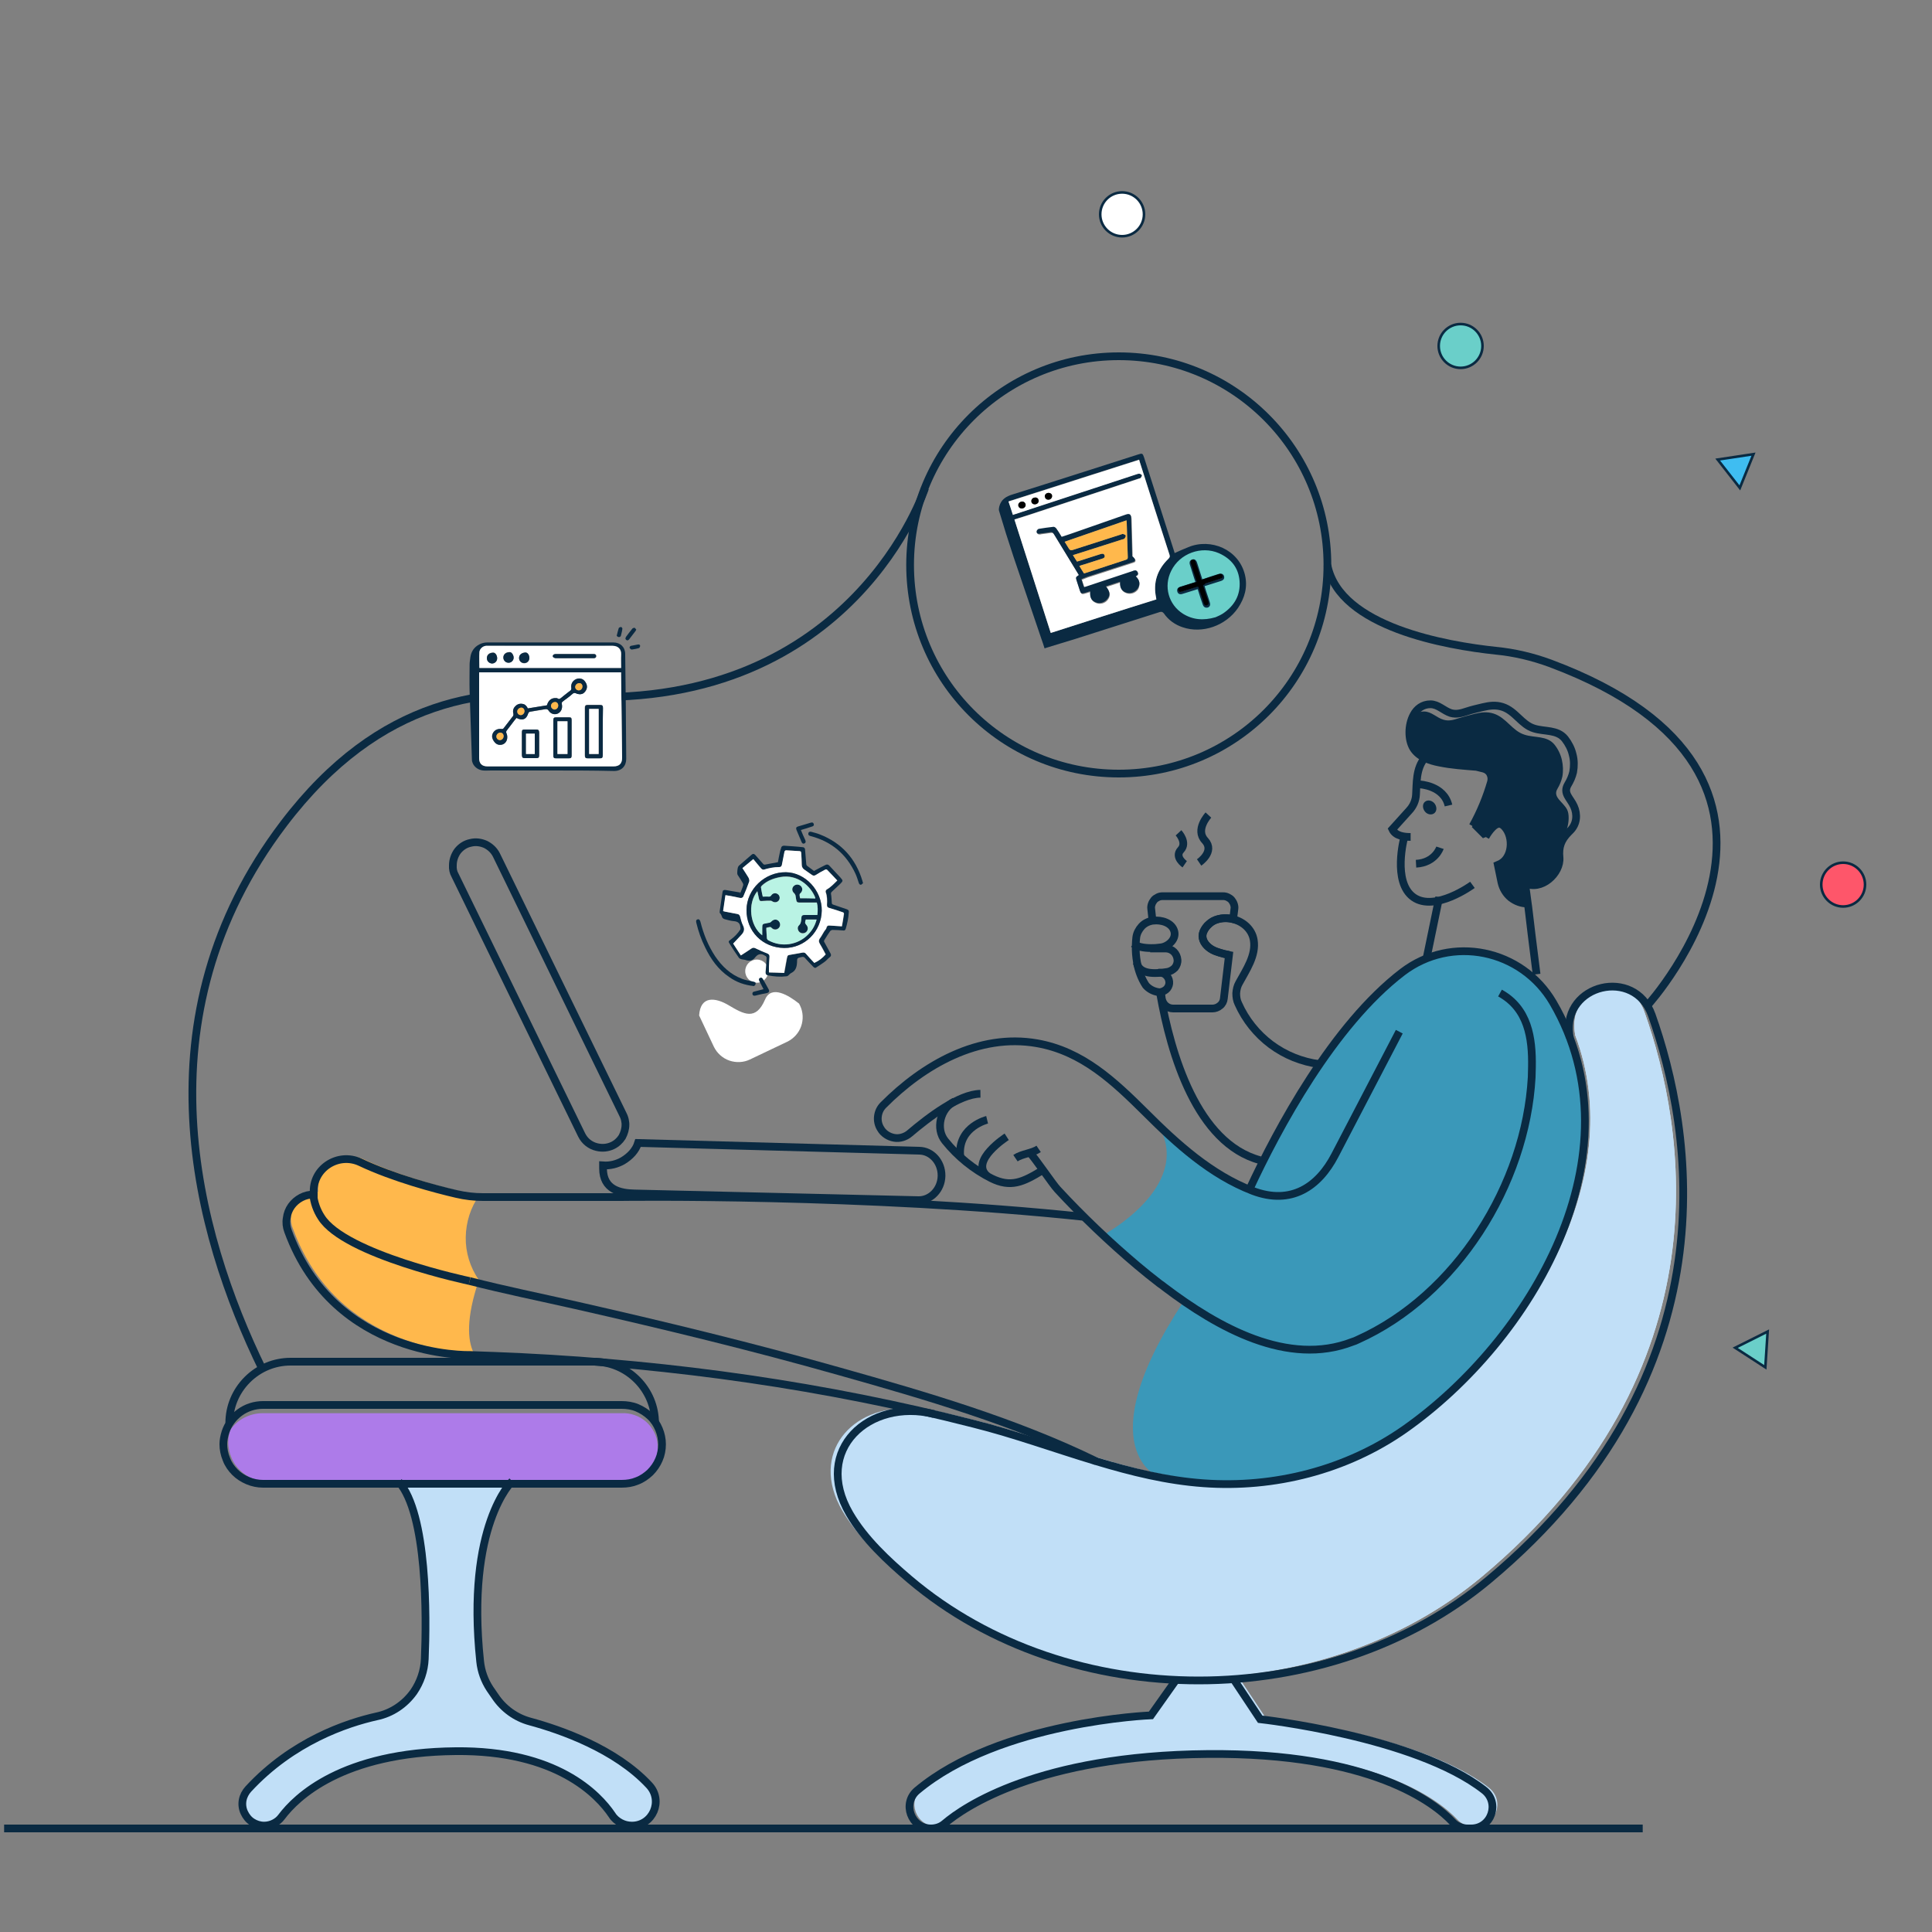 <?xml version="1.0" encoding="utf-8"?>
<!-- Generator: Adobe Illustrator 26.0.2, SVG Export Plug-In . SVG Version: 6.00 Build 0)  -->
<svg version="1.1" id="Layer_1" xmlns="http://www.w3.org/2000/svg" xmlns:xlink="http://www.w3.org/1999/xlink" x="0px" y="0px"
	 viewBox="0 0 750 750" style="enable-background:new 0 0 750 750;" xml:space="preserve">
<rect x="0" y="0" width="750" height="750" fill="#808080" stroke="none"/>
<style type="text/css">
	.st0{fill:#0A2A42;}
	.st1{fill:none;stroke:#0A2A42;stroke-width:3;stroke-miterlimit:10;}
	.st2{fill:none;stroke:#CCDDE2;stroke-width:4.11;stroke-miterlimit:10;}
	.st3{fill:none;stroke:#000000;stroke-width:4.11;stroke-miterlimit:10;}
	.st4{fill:none;stroke:#0A2A42;stroke-width:4.11;stroke-miterlimit:10;}
	.st5{fill:#3A98B9;}
	.st6{fill:#FFB84C;}
	.st7{fill:#D7E8F0;}
	.st8{fill:#C1DFF7;}
	.st9{fill:#AD7BE9;}
	.st10{fill:none;stroke:#0A2A42;stroke-miterlimit:10;}
	.st11{fill:#FFFFFF;}
	.st12{fill:#FE566A;stroke:#0A2A42;stroke-miterlimit:10;}
	.st13{fill:#3FBDF1;stroke:#0A2A42;stroke-miterlimit:10;}
	.st14{fill:#6ACFC9;stroke:#0A2A42;stroke-miterlimit:10;}
	.st15{fill:#FFFFFF;stroke:#0A2A42;stroke-miterlimit:10;}
	.st16{fill:#B9F3E4;}
</style>
<path class="st0" d="M548.8,277.5c1.2-0.9,2.6-1.3,4-1.3c2.9,0,5,2.5,7.6,3.2c2,0.6,3.8,0.1,5.9-0.6c2.1-0.6,4.1-1.2,6.2-1.7
	c2.5-0.6,4.8-0.9,7.3-0.1c5,1.6,7.2,6.7,12,8.2c3.9,1.3,8.7,0.3,11.6,3.8c1.4,1.7,2.4,3.8,2.9,5.9c0.5,2.2,0.6,4.4,0.2,6.6
	c-0.4,1.7-1,3.2-1.9,4.7c-2,3.3,2.3,5.1,3.8,8.2c0.8,1.7,0.7,4.7-0.1,7.3c-0.2,0.2,1,0.9,0.8,1.1c-3,3-4,5.8-3.6,9.9
	c0.5,6-7,13.2-13.6,9.9l1,7.5c-2.3,0-4.4-0.8-6.2-2.2c-1.7-1.4-2.9-3.4-3.4-5.6L582,336c5.7-2.4,6.3-11.2,2.4-15.5
	c-2-2.2-3.9-1.4-5.5,0.2c-1.7-0.3-1.7,2.7-3,4.4l-4.4-4.4c3-5.4,5.4-11.2,7.1-17.1c0.2-0.5,0.2-1.1,0.2-1.6
	c-0.1-0.6-0.2-1.1-0.5-1.6s-0.6-0.9-1-1.3s-0.9-0.6-1.4-0.8l-2.8-0.7c-4.8-0.4-9.7-0.7-14.5-1.7c-3.7-0.7-8-2.2-10.1-5.6
	C546.6,287,546.7,281.4,548.8,277.5z"/>
<path class="st1" d="M515.3,219.4c4.8,24.1,46.5,31.2,65.3,33.2c7.3,0.7,14.4,2.4,21.2,4.9c118.2,44.1,38,132.5,38,132.5"/>
<path class="st2" d="M303.2,266.2L303.2,266.2"/>
<path class="st3" d="M513.6,425.4L513.6,425.4"/>
<path class="st4" d="M593,350.2c-2.3,0-4.4-0.8-6.2-2.2c-1.7-1.4-2.9-3.4-3.4-5.6l-1.3-6.3c5.7-2.4,6.3-11.2,2.4-15.5
	c-2-2.2-3.9-1.4-5.5,0.2c-1.1,1.1-2,2.4-2.8,3.8"/>
<path class="st1" d="M592,342.6l1,7.5c0.3,1.8,0.9,7.3,1.6,13c0.8,6.2,1.6,12.6,1.9,15.1"/>
<path class="st1" d="M562.3,312.7c-1.8-7.8-11.2-8.2-11.2-8.2"/>
<path class="st1" d="M553.3,294c-3.8,4.2-3.3,10.5-3.6,14.4c-0.1,2.4-1.1,4.6-2.7,6.3l-6.5,7.2c1.2,2.6,4.5,3,7.1,3"/>
<path class="st0" d="M556.9,315.6c1-0.9,0.9-2.6-0.1-3.8c-1.1-1.2-2.7-1.4-3.7-0.5s-0.9,2.6,0.1,3.8S555.9,316.5,556.9,315.6z"/>
<path class="st1" d="M558.7,348.3l-4.9,23.7"/>
<path class="st5" d="M450.2,437.8c10.3,9.8,21.4,18.9,34.6,24.2c1.5-3.1,3.1-6.6,4.9-10.2c6.6-13.3,14.1-26.2,22.4-38.5
	c9.3-13.6,20.2-26.6,32.1-35.7c2.3-1.8,4.9-3.3,7.5-4.5c7-3.2,14.7-4.3,22.3-3.2c7.6,1.1,14.7,4.4,20.4,9.4
	c3.3,2.9,6.1,6.3,8.3,10.1c2.6,4.4,4.7,8.9,6.5,13.6c21.2,55.8-18.6,120-64.2,152c-22.6,15.8-50.6,22.9-78,20.9
	c-5.6-0.4-11.3-1.2-16.8-2.3c0,0-28.7-10.6,9.2-68.3l-31.5-25.7C428,479.7,462.7,461,450.2,437.8z"/>
<path class="st6" d="M113,471.9c0.2-1.7,0.8-3.3,1.8-4.7c1-1.4,2.3-2.5,3.8-3.3s3.2-1.2,4.9-1.2c0-0.1,0-0.3,0-0.4
	c-0.7-9.6,9.4-16.2,18.1-12.1c12.9,6.1,29.1,10.4,37.3,12.3c2.3,0.6,4.7,0.9,7.1,1.1c0.1,0.1,0.1,0.1,0.2,0.2
	c-3.5,4.8-5.3,10.6-5.4,16.5c-0.1,5.9,1.7,11.7,5.1,16.6c-5,14.8-4.4,23.3-2.1,28.1c-5.5,0-53.1-1.3-70.1-48.1
	C113,475.3,112.8,473.6,113,471.9z"/>
<path class="st7" d="M353.1,546.9c3.3-0.2,6.7,0,9.9,0.7c5.7,1.3,11.3,2.7,16.9,4.1c16,4.1,31.8,9.9,47.8,14.6
	c13.6,4.1,27.4,7.5,41.5,8.5c2.2,0.2,4.3,0.3,6.5,0.3h0.3c25.2,0.5,50.5-6.7,71.3-21.2c45.6-32,85.4-96.2,64.2-152
	c0-0.4-0.2-1-0.2-1.4c-1.3-10.5,6.1-17.3,14.3-18.4c2.1,0.3,4.2,1,6,2.1s3.4,2.6,4.6,4.4c0.9,1.3,1.7,2.8,2.2,4.3
	c15.6,44,33,138.9-63.3,219.3c-30.5,25.4-70.3,38.5-110.2,39c-39.8-0.5-79.4-13.5-109.8-39.2c-8.6-7.3-17.5-15.7-23.3-25.5
	C319.7,565.7,333.5,548.2,353.1,546.9z"/>
<path class="st8" d="M353.1,546.9c1.7,0.1,3.4,0.3,5.1,0.7c5.6,1.3,11.3,2.7,16.9,4.1c16,4.1,31.8,9.9,47.8,14.6
	c13.6,4.1,27.4,7.5,41.5,8.5c3.8,0.3,7.5,0.4,11.3,0.3h0.3c25.2,0.5,50.5-6.7,71.3-21.2c45.6-32,85.4-96.2,64.2-152
	c0-0.4-0.2-1-0.2-1.4c-1.3-10.5,6.1-17.3,14.3-18.4c2.1,0.3,4.2,1,6,2.1s3.4,2.6,4.6,4.4c0.9,1.3,1.7,2.8,2.2,4.3
	c15.6,44,33,138.9-63.3,219.3c-30.5,25.4-70.3,38.5-110.2,39c-41.4,0.6-83.1-12.5-114.6-39.2c-8.6-7.3-17.5-15.7-23.3-25.5
	C313.9,564,331.1,545.4,353.1,546.9z"/>
<path class="st8" d="M480.8,651l10.3,15.5c0,0,60.1,6.6,86.9,27.5c6.3,4.9,2.9,14.9-5,14.9h-1.3c-1.1,0-2.2-0.2-3.3-0.7
	c-1-0.4-2-1.1-2.7-1.9c-6.8-7.2-31.2-26.9-95.1-26.3c-65.5,0.6-94.5,20.6-102,27c-1.5,1.3-3.4,1.9-5.3,1.9c-7.7,0-11.3-9.7-5.4-14.7
	c32.1-26.9,90.8-29.2,90.8-29.2l9.7-13.7"/>
<path class="st8" d="M154.8,575.2c11.1,12.6,10.8,52.4,10.1,68.8c-0.2,4.6-1.7,9-4.3,12.8c-3.5,4.9-8.6,8.3-14.4,9.5
	c-11.6,2.6-32.6,9.6-49.8,28.2c-1.1,1.2-1.9,2.7-2.2,4.3c-0.3,1.6-0.1,3.3,0.6,4.8s1.7,2.8,3.1,3.7s3,1.4,4.6,1.4
	c1.3,0,2.6-0.3,3.8-0.9c1.2-0.6,2.2-1.4,3-2.5c5.7-7.6,23.5-25.1,67.6-25.5c39.1-0.4,55.3,16.8,60.7,24.8c0.8,1.3,2,2.3,3.3,3
	s2.8,1.1,4.4,1.1c8.1,0,12.3-9.7,6.7-15.7c-13.1-14.1-34.4-21.5-46.2-24.7c-5.6-1.5-10.4-5-13.6-9.8l-2-2.9
	c-2.1-3.2-3.4-6.8-3.8-10.6c-5.6-52.9,12.4-70,12.4-70"/>
<path class="st3" d="M397.9,448.5L397.9,448.5L397.9,448.5"/>
<path class="st9" d="M89.4,555.1c1.4-2,3.3-3.7,5.5-4.8s4.6-1.7,7.1-1.7h139.2c3.5-0.2,6.9,1,9.6,3.3c2.6,2.3,4.3,5.6,4.5,9
	c0.3,3.5-0.9,6.9-3.1,9.6c-2.3,2.7-5.5,4.4-9,4.7H104c-2,0-4-0.4-5.9-1.2s-3.6-1.9-5-3.3c-1.4-1.4-2.6-3.1-3.3-5
	c-0.8-1.9-1.2-3.9-1.2-5.9C88.6,558.2,88.9,556.6,89.4,555.1z"/>
<path class="st1" d="M154.8,575.2c11.1,12.6,10.8,52.4,10.1,68.8c-0.2,4.6-1.7,9-4.3,12.8c-3.5,4.9-8.6,8.3-14.4,9.5
	c-11.6,2.6-32.6,9.6-49.8,28.2c-1.1,1.2-1.9,2.7-2.2,4.3c-0.3,1.6-0.1,3.3,0.6,4.8s1.7,2.8,3.1,3.7s3,1.4,4.6,1.4
	c1.3,0,2.6-0.3,3.8-0.9c1.2-0.6,2.2-1.4,3-2.5c5.7-7.6,23.5-25.1,67.6-25.5c39.1-0.4,55.3,16.8,60.7,24.8c0.8,1.3,2,2.3,3.3,3
	s2.8,1.1,4.4,1.1c8.1,0,12.3-9.7,6.7-15.7c-13.1-14.1-34.4-21.5-46.2-24.7c-5.6-1.5-10.4-5-13.6-9.8l-2-2.9
	c-2.1-3.2-3.4-6.8-3.8-10.6c-5.6-52.9,12.4-70,12.4-70"/>
<path class="st10" d="M576.5,323.8c-0.1,0.2-0.2,0.4-0.2,0.6c-0.1,0.2-0.1,0.4-0.2,0.6"/>
<path class="st10" d="M571.7,320.7l2.9,2.9l1.5,1.5"/>
<path class="st1" d="M571.7,320.7c3-5.4,5.4-11.2,7.1-17.1c0.3-1.1,0.2-2.2-0.3-3.2s-1.4-1.7-2.5-2l-2.8-0.7
	c-4.8-0.4-9.7-0.7-14.5-1.7c-3.7-0.7-8-2.2-10.1-5.6c-2-3.3-2-8.9,0.1-12.8c1.3-2.5,3.6-4.2,6.6-4.2s5.1,2.5,7.9,3.4
	c2.1,0.6,4,0.1,6.1-0.6s4.3-1.2,6.4-1.7c2.6-0.6,4.9-0.9,7.5-0.1c5.1,1.6,7.4,6.9,12.3,8.4c4.1,1.3,9,0.3,12,4
	c1.4,1.8,2.5,3.9,3,6.1c0.6,2.2,0.6,4.5,0.2,6.8c-0.4,1.7-1.1,3.3-2,4.8c-2.1,3.5,0.9,5.3,2.3,8.5c0.7,1.5,1,3.3,0.8,4.9
	c-0.2,1.7-1,3.3-2.2,4.5c-0.2,0.2-0.4,0.4-0.6,0.6c-3,3-4,5.8-3.6,9.9c0.5,6-7,13.2-13.6,9.9"/>
<path class="st1" d="M545.1,325.1c0,0-4.7,17.3,3.6,23.2c8.3,5.9,22.9-4.8,22.9-4.8"/>
<path class="st1" d="M515.3,219.3c0-44.7-36.2-81-81-81c-44.7,0-81,36.2-81,81s36.2,81,81,81S515.3,264.1,515.3,219.3z"/>
<path class="st1" d="M101.9,531.6c-25.9-53.1-48.8-136.7,8.2-211.8c37.5-49.4,79.6-53.8,114.9-49.4c106.4,4.6,134.1-80.9,134.1-80.9
	"/>
<g>
	<path class="st1" d="M380.6,424.6c-8.3,0.1-20.2,9.2-27.5,15.4c-0.8,0.7-1.8,1.2-2.8,1.5s-2.1,0.4-3.2,0.2c-1.1-0.2-2.1-0.6-3-1.2
		s-1.7-1.4-2.2-2.3c-0.9-1.4-1.3-3.1-1.1-4.8c0.2-1.7,0.9-3.2,2.1-4.4c15.5-15.6,37-28,59.7-24c17.6,3.1,29.9,14.8,42.1,26.9
		c12.2,12.2,25.3,24.1,41.6,30.4c15,5.7,25.6-1.7,31.9-13.8c8.3-16,16.7-32.1,25-48"/>
	<path class="st1" d="M394.2,449.6c2.5-1.7,6.5-1.9,9-3.6"/>
	<path class="st1" d="M404.7,454.3c-7.5,4.6-12.3,6.9-19.9,3.1c-6.9-3.5-13-8.4-17.9-14.5c-3.8-4.7-1.9-12.6,3.6-15.3"/>
	<path class="st1" d="M372.9,449.1c-0.1-0.4-0.2-0.9-0.2-1.3c-0.3-10.5,10.5-13.1,10.5-13.1"/>
	<path class="st1" d="M383.2,456.5c-6.9-5.9,7.6-15.2,7.6-15.2"/>
	<path class="st1" d="M182.3,497.3c13.7,3.5,27.5,6.3,41.2,9.4c34.4,7.8,68.6,16.1,102.5,25.7c33.7,9.5,68,19.5,99.6,34.9"/>
	<path class="st1" d="M582.3,385.5c10.9,6,12.6,17.4,12.4,28.7c0,1.3-0.1,2.7-0.1,4c-2.3,41.6-29.2,84.7-67.6,101.9
		c-0.6,0.3-1.3,0.6-2,0.8c-25,9.7-52.2-5.5-72.9-21.2c-0.6-0.5-1.3-1-1.9-1.4c-3.1-2.4-6-4.7-8.7-7c-10.9-9.2-21.3-19.1-31-29.6
		c-1.8-1.9-8.8-12.3-10.8-14.3"/>
	<path class="st1" d="M362.5,548.9c-25-6.1-47.2,13.8-32.7,38.7c5.7,9.8,14.7,18.2,23.3,25.5c61.9,52.5,162.6,52.1,224.8,0.2
		c96.3-80.4,78.9-175.4,63.3-219.3c-6.6-18.6-34.5-12-32,7.6l0.2,1.2"/>
	<path class="st1" d="M478.9,651.9l10.3,15.5c0,0,60.1,6.6,86.9,27.5c6.3,4.9,2.9,14.9-5,14.9h-1.3c-1.1,0-2.2-0.2-3.3-0.7
		c-1-0.4-2-1.1-2.7-1.9c-6.8-7.2-31.2-26.9-95.1-26.3c-65.5,0.6-94.5,20.6-102,27c-1.5,1.3-3.4,1.9-5.3,1.9
		c-7.7,0-11.3-9.7-5.4-14.7c32.1-26.9,90.8-29.2,90.8-29.2l9.7-13.7"/>
	<path class="st1" d="M450.4,385.8c4.1,23.3,14.2,58,38.8,64.6"/>
	<path class="st1" d="M477,370.7c-0.8-0.2-1.6-0.3-1.9-0.4c-2.2-0.6-4.2-1.1-6-2.6s-2.9-3.7-2-6c0.5-1.1,1.2-2.2,2.2-3
		c0.9-0.8,2-1.4,3.2-1.8c2-0.6,4.1-0.6,6.1-0.1c4,1,7.4,3.9,8.1,8.1c1,6-3,11.7-5.7,16.7c-0.7,1.2-1,2.6-1.1,4c0,1.4,0.2,2.8,0.8,4
		c2.8,6.3,7.2,11.8,12.7,15.9s12,6.7,18.8,7.6"/>
	<path class="st1" d="M121.6,463.7c0.3,3.1,1.4,6.2,3.1,8.8c9.1,14.6,57.6,24.8,57.6,24.8"/>
	<path class="st1" d="M485,461.8c11-23.7,32.5-63.8,59.4-84.4c19.1-14.6,46.4-8.9,58.5,11.8c34.2,58.7-8.3,131-57.7,165.7
		c-22.6,15.8-50.6,22.9-78,20.9c-14.1-1-27.9-4.4-41.5-8.5c-16-4.8-31.8-10.6-47.8-14.6c-57.5-14.7-116.2-23-175.4-25.9
		c-6.7-0.3-13.4-0.6-20.1-0.8c0,0-52.5,1.6-70.6-48.1c-0.6-1.6-0.8-3.3-0.5-5c0.2-1.7,0.8-3.3,1.8-4.7c1-1.4,2.3-2.5,3.8-3.3
		s3.2-1.2,4.9-1.2c0-0.1,0-0.3,0-0.4c-0.7-9.6,9.4-16.2,18.1-12.1c12.9,6.1,29.1,10.4,37.3,12.3c3.4,0.8,6.8,1.2,10.3,1.2H241
		c0,0,95.4-1.3,180,7.7"/>
	<path class="st1" d="M89,552.4c0-6.3,2.5-12.3,7-16.8s10.5-7,16.8-7h117.7c6.3,0,12.3,2.5,16.8,7s7,10.5,7,16.8"/>
	<path class="st1" d="M87.5,556c1-3.1,3-5.8,5.6-7.7s5.8-2.9,9-2.9h139.2c2,0,4.1,0.3,6,1.1s3.6,1.9,5.1,3.3c1.5,1.4,2.6,3.1,3.4,5
		s1.2,3.9,1.2,5.9s-0.4,4.1-1.2,5.9c-0.8,1.9-2,3.6-3.4,5c-1.5,1.4-3.2,2.6-5.1,3.3c-1.9,0.8-3.9,1.1-6,1.1H102.1
		c-2,0-4-0.4-5.9-1.2s-3.6-1.9-5-3.3c-1.4-1.4-2.6-3.1-3.3-5c-0.8-1.9-1.2-3.9-1.2-5.9C86.7,559.2,87,557.6,87.5,556z"/>
	<path class="st1" d="M447.4,357.4l-0.5-4.6c-0.1-0.6,0-1.2,0.2-1.8c0.2-0.6,0.5-1.1,0.9-1.6s0.9-0.8,1.5-1.1
		c0.6-0.3,1.2-0.4,1.8-0.4h23.5c0.6,0,1.2,0.1,1.8,0.4c0.6,0.3,1.1,0.6,1.5,1.1s0.7,1,0.9,1.6c0.2,0.6,0.3,1.2,0.2,1.8l-0.5,4
		c-2-0.5-4.1-0.5-6.1,0.1c-1.2,0.3-2.3,0.9-3.2,1.8c-0.9,0.8-1.7,1.8-2.2,3c-1,2.3,0.2,4.5,2,6s3.9,2,6,2.6c0.3,0.1,1,0.2,1.9,0.4
		l-2,16.9c-0.1,1.1-0.6,2.1-1.5,2.8c-0.8,0.7-1.9,1.1-2.9,1.1h-15.3c-1.1,0-2.1-0.4-2.9-1.1s-1.3-1.7-1.5-2.8l-0.3-2.4"/>
	<path class="st1" d="M448.6,368.1v-0.2"/>
	<path class="st1" d="M449.8,377.6L449.8,377.6"/>
	<path class="st1" d="M439.9,366.3c0.3,0.2,0.6,0.5,0.9,0.6c2.3,1.2,5.7,1.2,7.8,1.1c1-0.1,1.8-0.2,1.8-0.2c2.8-0.2,6.2-2.9,5.5-6.1
		c-0.8-3.5-5.1-4.7-8.2-4.3c-0.1,0-0.2,0-0.3,0c-1.6,0.3-3.1,1-4.2,2.2s-1.9,2.7-2.1,4.3c-0.1,1-0.2,2-0.2,2.9
		c-0.1,2.3,0.1,4.6,0.5,6.9v0.1c0.6,3.1,1.7,6.1,3.4,8.7c1.2,1.4,2.9,2.3,4.7,2.6c0.4,0.1,0.8,0.1,1.2,0c0.9-0.2,1.8-0.7,2.4-1.4
		c0.6-0.8,0.9-1.7,0.8-2.6c-0.1-1-0.5-1.8-1.2-2.5s-1.6-1-2.6-1c-0.1,0-0.2,0-0.3,0c-0.1,0-0.1,0-0.2,0"/>
	<path class="st1" d="M441.3,373.7c1,4.6,6.8,4.4,11.9,3.6c1.1-0.2,2.1-0.8,2.9-1.6c0.7-0.9,1.1-2,1-3.1c-0.1-1.2-0.6-2.3-1.4-3.1
		c-0.8-0.8-2-1.3-3.1-1.3h-1.7H447h-0.5"/>
	<path class="st1" d="M241.8,450.6c2.8-1.7,5-4,5.9-6.9c47.7,1.3,109.2,3,109.2,3c4.8,0.1,8.6,4.4,8.6,9.6v0.2
		c-0.1,5.3-4.2,9.5-9,9.4l-110.1-2.6c-5.7-0.1-12.3-1.5-12.3-9.7v-1.2C236.9,452.6,239.5,451.9,241.8,450.6z"/>
	<path class="st1" d="M175.8,335.9c0-2,0.7-4,1.9-5.6c1.3-1.6,3-2.7,5-3.1c2-0.5,4-0.2,5.8,0.6c1.8,0.9,3.3,2.3,4.2,4.1l49.2,100.9
		c0.4,0.8,0.7,1.7,0.8,2.6c0.1,0.4,0.1,0.8,0.1,1.2c0,1.7-0.5,3.3-1.3,4.8c-0.9,1.4-2.2,2.6-3.7,3.3c-1.9,0.9-4,1.1-6.1,0.6
		c-1.3-0.3-2.5-0.9-3.5-1.7c-1-0.8-1.8-1.8-2.4-3l-49.2-100.9C176,338.7,175.7,337.3,175.8,335.9L175.8,335.9z"/>
	<path class="st1" d="M1.6,709.8h636.1"/>
</g>
<path class="st1" d="M549.7,335.3c7.4-0.4,9.3-6.2,9.3-6.2"/>
<path class="st11" d="M298.3,377c0-2.5-2-4.5-4.5-4.5s-4.5,2-4.5,4.5s2,4.5,4.5,4.5S298.3,379.4,298.3,377z"/>
<path class="st11" d="M282.8,390.2c5.9,3.5,10.6,6.2,14.2-2.2c2.5-5.8,9.3-1.5,13.2,1.6l0.4,0.8c1.2,2.5,1.3,5.4,0.4,8
	s-2.9,4.8-5.4,6l-14.5,6.9c-2.5,1.2-5.4,1.3-8,0.4s-4.8-2.9-6-5.4l-5.7-12.1C271.9,386.3,277.9,387.3,282.8,390.2z"/>
<path class="st1" d="M469.1,316.4c0,0-5.3,5.7-1.3,9.9c3.9,4.3-2.3,8.5-2.3,8.5"/>
<path class="st1" d="M457.5,323.3c0,0,3.5,3.8,0.9,6.6c-2.6,2.8,1.5,5.6,1.5,5.6"/>
<circle class="st12" cx="715.5" cy="343.4" r="8.5"/>
<polygon class="st13" points="680.7,176.3 666.8,178.4 675.4,189.4 "/>
<polygon class="st14" points="673.6,523.2 685.3,530.8 686.2,516.9 "/>
<circle class="st14" cx="567" cy="134.3" r="8.5"/>
<circle class="st15" cx="435.6" cy="83.2" r="8.5"/>
<g>
	<path class="st0" d="M287.3,346.9c0.4-1.1,0.9-2.1,1.2-3.2c0.1-0.2,0-0.5-0.1-0.8c-0.6-1.1-1.3-2.1-2-3.2c-0.2-0.3-0.2-0.6-0.2-1
		c0-0.6,0.1-1.2,0.2-1.8c0.1-0.3,0.2-0.6,0.4-0.8c1.7-1.5,3.4-2.9,5.1-4.4c0.5-0.4,0.9-0.2,1.3,0.2c1,1.1,2,2.3,3,3.4
		c0.3,0.4,0.6,0.4,1,0.3c1.6-0.3,3.1-0.6,4.8-0.9c0.2-1.1,0.4-2.3,0.7-3.6c0.1-0.6,0.3-1.2,0.5-1.8c0.1-0.7,0.5-1,1.2-1
		c2.5,0.2,4.9,0.3,7.4,0.6c0.3,0,0.7,0.5,0.7,0.7c0.2,2,0.3,3.9,0.5,5.9c0,0.2,0.1,0.4,0.3,0.6c0.9,0.7,1.9,1.4,2.7,2
		c1.5-0.8,2.9-1.6,4.4-2.3c0.6-0.3,1.1-0.3,1.6,0.3c1.4,1.5,2.8,3,4.2,4.5c1.1,1.3,1.2,1.3-0.1,2.6c-1,1-2.1,1.9-3.1,2.9
		c-0.3,0.3-0.5,0.5-0.4,1c0.2,1.1,0.2,2.2,0.3,3.3c0,0.5,0.1,0.6,0.6,0.8c1.8,0.6,3.5,1.2,5.3,1.8c0.5,0.2,0.8,0.5,0.7,1.1
		c-0.1,2.2-0.6,4.4-1.2,6.5c-0.2,0.6-0.6,0.7-1.1,0.6c-1.3-0.1-2.7-0.2-4-0.2c-0.3,0-0.7,0.2-0.9,0.4c-0.8,1.1-1.5,2.3-2.2,3.4
		c-0.3,0.4-0.3,0.7,0,1.1c0.8,1.4,1.5,2.8,2.3,4.2c0.3,0.6,0.3,1-0.3,1.5c-0.7,0.5-1.3,1.3-2,1.8c-1.1,0.8-2.2,1.5-3.3,2.2
		c-0.4,0.3-0.8,0-1.1-0.3c-1.1-1.1-2.1-2.2-3.2-3.4c-0.3-0.4-0.7-0.5-1.2-0.4c-1.8,0.4-1.9,0.3-1.9,2.2c-0.1,1.8-0.6,3.2-2.2,4
		c-0.5,0.2-0.8,0.7-1.2,1c-0.2,0.2-0.5,0.3-0.7,0.3c-2.5,0.3-4.9,0.1-7.3-0.4c-0.6-0.1-0.8-0.5-0.8-1.2c0.2-1.9,0.3-3.8,0.4-5.7
		c0-0.1-0.2-0.3-0.3-0.5c0-0.1-0.1-0.1-0.2-0.1c-1.4-1-2.7-1-3.9,0.5c-1,1.4-2.4,1.6-4,1c-0.4-0.1-0.9-0.1-1.3-0.2s-0.8-0.3-1-0.5
		c-1.3-1.8-2.5-3.7-3.7-5.6c-0.5-0.7-0.4-1,0.4-1.5c1.5-1.1,2.8-2.4,3.8-4c0.1-0.2,0-0.6,0-0.9c-0.1-1.5-1-2.2-2.5-2.3
		c-1.3-0.1-2.5-0.5-3.7-0.8c-0.3-0.1-0.6-0.3-0.8-0.6c-0.3-0.6-0.4-1.3-0.9-1.7c-0.2-0.1-0.1-0.6-0.1-0.9c0.4-2.5,0.7-5,1.1-7.4
		c0.1-0.6,0.5-0.8,1.2-0.7c1.9,0.3,3.8,0.7,5.8,1C287,346.9,287.1,346.9,287.3,346.9z M287.6,370.9c1.4-0.9,2.8-1.8,4.2-2.7
		c0.5-0.3,0.9-0.4,1.5-0.1c1.5,0.7,3,1.5,4.6,2c0.7,0.3,1,0.6,0.9,1.3c-0.1,1.3-0.2,2.5-0.2,3.8c0,0.7,0,1.4,0,2.3
		c2,0.1,3.9,0.2,5.9,0.2c0.4-1.9,0.7-3.7,1-5.5c0.3-1.4,0.3-1.4,1.6-1.6c1.5-0.2,3-0.5,4.5-0.8c0.6-0.1,1,0,1.4,0.5
		c1,1.2,2.1,2.3,3.2,3.5c1.7-0.9,3.2-2,4.4-3.3c-0.7-1.4-1.4-2.7-2.2-4c-0.5-0.8-0.6-1.5,0-2.3s1.1-1.8,1.6-2.6
		c0.3-0.5,0.8-0.9,0.9-1.4c0.2-0.8,0.7-0.9,1.4-0.9c1.5,0.1,2.9,0.2,4.6,0.3c0.3-1.6,0.5-3.3,0.8-4.9c0-0.1-0.2-0.4-0.3-0.5
		c-1.7-0.6-3.5-1.2-5.3-1.7c-0.8-0.2-1-0.5-1-1.2c0.1-1.7,0.1-3.4-0.5-5c-0.1-0.3,0.2-0.8,0.4-1c1.6-0.9,2.7-2.2,4.1-3.5
		c-1.4-1.4-2.7-2.8-4-4.2c-0.1-0.1-0.5-0.1-0.7,0c-1.2,0.6-2.3,1.3-3.5,2c-0.6,0.4-1.1,0.4-1.7,0c-1-0.7-2-1.4-3-2.1
		c-0.7-0.5-0.9-1-0.9-1.9c0-1.5-0.2-3.1-0.2-4.6c0-0.5-0.3-0.6-0.7-0.6c-1.7-0.1-3.4-0.2-5.1-0.3c-0.4,0-0.6,0.1-0.7,0.6
		c-0.3,1.5-0.6,3.1-0.9,4.6c-0.1,0.8-0.4,1.3-1.1,1.3c-2,0-4,0.4-6,1c-0.3,0.1-0.8-0.1-1-0.4c-1.1-1.2-2.1-2.4-3.1-3.7
		c-1.4,1.2-2.8,2.4-4.2,3.5c0.8,1.2,1.6,2.3,2.3,3.6c0.3,0.5,0.4,1.2,0.3,1.7c-0.7,2-1.5,3.9-2.3,5.8c-0.1,0.3-0.6,0.5-0.9,0.5
		c-0.7-0.1-1.4-0.3-2.1-0.4c-1.3-0.2-2.6-0.5-3.9-0.7c-0.3,2.1-0.6,4.1-0.9,6.2c0.3,0.1,0.6,0.1,0.8,0.2c1.6,0.3,3.1,0.6,4.7,0.9
		c0.6,0.1,0.9,0.4,1.1,1c0.3,1.1,0.6,2.3,1.1,3.4c0.8,1.5,0.4,2.7-0.7,3.8c-1,1.1-2,2.2-3.1,3.3
		C285.5,367.8,286.5,369.3,287.6,370.9z"/>
	<path class="st0" d="M292.7,382.8c-3.7-0.4-6.8-1.5-9.6-3.5c-4.3-2.9-7.2-7-9.4-11.6c-1.5-3-2.6-6.2-3.4-9.5
		c-0.1-0.5-0.2-1.1,0.5-1.3c0.5-0.2,0.9,0.2,1.1,0.9c1.2,4.8,3,9.3,5.7,13.4c2.7,4,6,7.1,10.5,8.8c1.3,0.5,2.7,0.7,4,1
		c0.2,0,0.3,0.1,0.5,0.1c0.5,0.1,0.9,0.4,0.7,0.9C293.3,382.4,292.9,382.6,292.7,382.8z"/>
	<path class="st0" d="M335.1,342.7c-0.2,0.2-0.5,0.6-0.7,0.7c-0.5,0.2-0.8-0.1-1-0.6c-0.4-1.2-0.8-2.5-1.3-3.6
		c-3.5-7.6-9.3-12.5-17.3-14.6c-0.1,0-0.2,0-0.3-0.1c-0.5-0.1-0.8-0.4-0.7-1c0.1-0.6,0.6-0.7,1.1-0.6c1.1,0.3,2.3,0.6,3.3,1
		c8.5,3.3,14,9.4,16.6,18.1c0,0.1,0.1,0.2,0.1,0.4c0,0.1,0,0.2,0,0.2C335,342.6,335.1,342.6,335.1,342.7z"/>
	<path class="st0" d="M310.9,322.2c0.6,1.4,1.1,2.7,1.7,3.9c0.2,0.5,0.3,1-0.3,1.3c-0.6,0.3-1-0.1-1.2-0.7c-0.6-1.5-1.3-3-1.9-4.5
		c-0.3-0.8-0.1-1.2,0.7-1.4c1.6-0.5,3.2-0.9,4.7-1.4c0.6-0.2,1.1-0.2,1.3,0.5c0.2,0.6-0.3,0.9-0.8,1
		C313.7,321.4,312.3,321.8,310.9,322.2z"/>
	<path class="st0" d="M296.4,384c-0.6-1.1-1.1-2.1-1.6-3.1c-0.3-0.5-0.3-1.1,0.3-1.3c0.6-0.3,0.9,0.2,1.2,0.7c0.7,1.2,1.3,2.4,2,3.6
		c0.5,0.8,0.3,1.4-0.6,1.6c-1.5,0.3-3,0.6-4.5,1c-0.5,0.1-1,0-1.1-0.6s0.2-0.9,0.8-1C294,384.6,295.2,384.3,296.4,384z"/>
	<path class="st11" d="M287.6,370.9c-1-1.6-2-3.1-3-4.6c1-1.1,2.1-2.2,3.1-3.3c1.1-1.1,1.5-2.3,0.7-3.8c-0.5-1-0.8-2.2-1.1-3.4
		c-0.2-0.6-0.5-0.9-1.1-1c-1.6-0.3-3.1-0.6-4.7-0.9c-0.3-0.1-0.5-0.1-0.8-0.2c0.3-2.1,0.6-4.1,0.9-6.2c1.3,0.2,2.6,0.4,3.9,0.7
		c0.7,0.1,1.4,0.4,2.1,0.4c0.3,0,0.8-0.2,0.9-0.5c0.8-1.9,1.6-3.8,2.3-5.8c0.2-0.5,0-1.2-0.3-1.7c-0.7-1.2-1.5-2.3-2.3-3.6
		c1.4-1.2,2.8-2.3,4.2-3.5c1.1,1.3,2.1,2.5,3.1,3.7c0.2,0.2,0.7,0.5,1,0.4c1.9-0.6,3.9-1,6-1c0.7,0,1-0.4,1.1-1.3
		c0.3-1.5,0.6-3.1,0.9-4.6c0.1-0.4,0.3-0.6,0.7-0.6c1.7,0.1,3.4,0.2,5.1,0.3c0.4,0,0.6,0.2,0.7,0.6c0.1,1.5,0.2,3.1,0.2,4.6
		c0,0.8,0.3,1.4,0.9,1.9c1,0.7,2,1.4,3,2.1c0.6,0.5,1.1,0.4,1.7,0c1.1-0.7,2.3-1.4,3.5-2c0.2-0.1,0.6-0.1,0.7,0
		c1.4,1.4,2.7,2.8,4,4.2c-1.3,1.3-2.5,2.6-4.1,3.5c-0.3,0.1-0.5,0.7-0.4,1c0.6,1.6,0.6,3.3,0.5,5c0,0.7,0.2,1,1,1.2
		c1.8,0.5,3.5,1.1,5.3,1.7c0.1,0,0.3,0.3,0.3,0.5c-0.2,1.6-0.5,3.2-0.8,4.9c-1.6-0.1-3.1-0.2-4.6-0.3c-0.7-0.1-1.2,0-1.4,0.9
		c-0.1,0.5-0.6,0.9-0.9,1.4c-0.6,0.9-1,1.8-1.6,2.6c-0.6,0.8-0.5,1.5,0,2.3c0.8,1.3,1.4,2.6,2.2,4c-1.2,1.4-2.6,2.5-4.4,3.3
		c-1.1-1.2-2.2-2.3-3.2-3.5c-0.4-0.5-0.8-0.6-1.4-0.5c-1.5,0.3-3,0.5-4.5,0.8c-1.3,0.2-1.3,0.2-1.6,1.6c-0.3,1.8-0.7,3.5-1,5.5
		c-2-0.1-3.9-0.2-5.9-0.2c0-0.9,0-1.6,0-2.3c0.1-1.3,0.1-2.5,0.2-3.8c0-0.7-0.2-1-0.9-1.3c-1.6-0.6-3.1-1.3-4.6-2
		c-0.6-0.3-1-0.2-1.5,0.1C290.4,369.1,289,370,287.6,370.9z M304.4,368c7.9,0.1,14.5-6.4,14.6-14.5c0.1-7.8-6.4-14.8-13.9-14.9
		c-8.2-0.1-15.3,6.6-15.3,14.6C289.7,361.5,296.1,367.9,304.4,368z"/>
	<path class="st0" d="M304.4,368c-8.4-0.1-14.7-6.5-14.6-14.8c0.1-8,7.1-14.7,15.3-14.6c7.5,0.1,14,7.1,13.9,14.9
		C318.9,361.6,312.4,368.1,304.4,368z M310.6,348.7c2,0,3.9,0,5.9,0c-0.1-0.2-0.1-0.3-0.1-0.5c-1.7-4.2-6.8-9-13.4-7.8
		c-2.7,0.5-5.2,1.4-7.2,3.3c-0.2,0.2-0.5,0.5-0.4,0.7c0.2,1.2,0.5,2.4,0.7,3.6c0.8,0,1.6,0,2.3,0c0.5,0,0.7-0.1,1-0.5
		c0.5-0.9,1.6-1,2.5-0.5c0.8,0.6,1,1.6,0.5,2.4s-1.6,1.1-2.5,0.5c-0.2-0.1-0.4-0.3-0.7-0.3c-1.1,0-2.1,0-3.2,0.1
		c-0.9,0.1-1.2,0-1.4-1c-0.2-0.9-0.4-1.8-0.6-2.8c-3.9,4.7-3,13.4,1.9,17.1c0-0.9,0-1.7,0-2.6c0-1.8,0-1.8,1.8-2.1
		c0.3-0.1,0.7-0.1,1-0.2s0.6-0.2,0.7-0.4c0.8-0.9,2-1,2.8-0.3s0.9,2,0.1,2.8s-2,0.7-2.8-0.1c-0.1-0.1-0.4-0.3-0.5-0.3
		c-0.5,0-1,0.2-1.5,0.3c0,0.3,0,0.5,0,0.7c0,1.1,0.1,2.2,0.2,3.3c0,0.3,0.3,0.7,0.5,0.8c5,2.9,11.5,2,15.5-2.2
		c1.6-1.6,2.7-3.5,3.3-5.8c-1.5,0-2.9,0-4.2,0c-0.3,1.3-0.3,1.3,0.4,2.3c0.6,0.8,0.5,1.9-0.3,2.6c-0.8,0.6-1.8,0.6-2.6-0.1
		c-0.7-0.7-0.9-1.9-0.1-2.6c0.6-0.5,0.7-1.2,0.8-1.9c0-0.3,0.1-0.6,0.1-1c0-0.8,0.5-1.1,1.2-1.1c1.6,0,3.3,0,5,0
		c0.2-1.6,0.2-3.2-0.2-4.8c-0.5,0-1,0-1.5,0c-1.8,0-3.6,0-5.4,0c-0.7,0-1-0.3-1.1-1c-0.1-0.6-0.2-1.2-0.3-1.8
		c-0.1-0.3-0.2-0.6-0.5-0.8c-0.9-0.8-1-2-0.2-2.8s2-0.8,2.8,0s0.7,2-0.2,2.8c-0.2,0.1-0.3,0.4-0.3,0.6
		C310.4,347.8,310.5,348.2,310.6,348.7z"/>
	<path class="st16" d="M310.6,348.7c-0.1-0.4-0.2-0.9-0.2-1.3c0-0.2,0.1-0.5,0.3-0.6c0.9-0.8,1-2,0.2-2.8s-2-0.8-2.8,0
		s-0.7,2,0.2,2.8c0.2,0.2,0.4,0.5,0.5,0.8c0.1,0.6,0.2,1.2,0.3,1.8c0.1,0.7,0.4,1,1.1,1c1.8,0,3.6,0,5.4,0c0.5,0,1,0,1.5,0
		c0.4,1.6,0.4,3.1,0.2,4.8c-1.7,0-3.3,0-5,0c-0.8,0-1.2,0.3-1.2,1.1c0,0.3-0.1,0.7-0.1,1c-0.1,0.7-0.2,1.3-0.8,1.9
		c-0.8,0.7-0.6,1.9,0.1,2.6s1.8,0.7,2.6,0.1c0.8-0.7,0.9-1.8,0.3-2.6c-0.8-1-0.8-1-0.4-2.3c1.4,0,2.8,0,4.2,0
		c-0.6,2.3-1.7,4.2-3.3,5.8c-4.1,4.2-10.5,5-15.5,2.2c-0.2-0.1-0.5-0.5-0.5-0.8c-0.1-1.1-0.1-2.2-0.2-3.3c0-0.2,0-0.4,0-0.7
		c0.5-0.1,1-0.2,1.5-0.3c0.2,0,0.4,0.2,0.5,0.3c0.8,0.9,2,0.9,2.8,0.1s0.7-2-0.1-2.8c-0.8-0.8-2-0.6-2.8,0.3
		c-0.2,0.2-0.5,0.4-0.7,0.4c-0.3,0.1-0.7,0.1-1,0.2c-1.8,0.3-1.8,0.3-1.8,2.1c0,0.9,0,1.8,0,2.6c-4.8-3.6-5.8-12.3-1.9-17.1
		c0.2,1,0.4,1.9,0.6,2.8c0.2,1,0.5,1.1,1.4,1c1.1-0.1,2.1-0.1,3.2-0.1c0.2,0,0.5,0.2,0.7,0.3c0.9,0.5,1.9,0.3,2.5-0.5
		c0.5-0.8,0.3-1.9-0.5-2.4c-0.8-0.6-1.9-0.4-2.5,0.5c-0.3,0.4-0.5,0.5-1,0.5c-0.7-0.1-1.5,0-2.3,0c-0.3-1.2-0.5-2.3-0.7-3.6
		c0-0.2,0.2-0.5,0.4-0.7c2-1.9,4.5-2.8,7.2-3.3c6.7-1.2,11.7,3.6,13.4,7.8c0,0.1,0.1,0.2,0.1,0.5
		C314.5,348.7,312.6,348.7,310.6,348.7z"/>
</g>
<g>
	<path class="st0" d="M213.5,299.1c-7.6,0-15.3,0-22.9,0c-1,0-2.1,0.1-3.1,0c-1.7-0.2-3.1-1.1-3.9-2.6c-0.2-0.5-0.4-1-0.4-1.5
		c-0.3-8.9-0.6-17.8-0.9-26.6c-0.1-3.5,0-7,0-10.5c0-0.9,0.2-1.9,0.3-2.8c0.3-2.2,1.5-3.9,3.4-4.9c0.9-0.5,2-0.8,3.1-0.8
		c16.3,0,32.7,0,49,0c2.7,0,4.6,1.8,4.6,4.5c0.2,13.6,0.3,27.1,0.4,40.7c0,2.8-1.8,4.7-4.7,4.7C230.1,299.1,221.8,299.1,213.5,299.1
		z M186,261c0,0.3,0,0.6,0,0.8c0,10.8,0,21.7,0,32.5c0,2.1,1.1,3.2,3.2,3.2c16.3,0,32.7,0,49,0c2.2,0,3.3-1.1,3.3-3.3
		c-0.1-10.8-0.2-21.7-0.4-32.5c0-0.2,0-0.5,0-0.7C222.8,261,204.4,261,186,261z M186.1,259.3c18.4,0,36.7,0,55.1,0
		c0-1.8-0.1-3.5,0-5.2c0.1-2-1.1-3.4-3.4-3.4c-16.1,0.1-32.2,0-48.3,0c-0.2,0-0.5,0-0.7,0c-1.3,0.1-2.5,1.1-2.6,2.4
		C186,255.1,186.1,257.2,186.1,259.3z"/>
	<path class="st0" d="M247,244.4c-0.2,0.3-0.2,0.5-0.4,0.7c-0.8,1-1.5,2-2.3,3c-0.3,0.4-0.7,0.7-1.2,0.3s-0.3-0.8,0-1.3
		c0.8-1.1,1.6-2.1,2.4-3.1c0.2-0.2,0.6-0.3,0.9-0.3C246.6,243.9,246.8,244.2,247,244.4z"/>
	<path class="st0" d="M245.6,252.1c-0.2,0-0.4,0.1-0.6,0c-0.3-0.2-0.6-0.5-0.6-0.7c0-0.3,0.3-0.7,0.6-0.7c0.9-0.2,1.8-0.3,2.6-0.5
		c0.5-0.1,0.9,0.1,0.9,0.5c0,0.3-0.2,0.8-0.5,0.9C247.3,251.8,246.4,252,245.6,252.1L245.6,252.1z"/>
	<path class="st0" d="M239.4,246.8c0.3-1.1,0.5-2.1,0.8-3c0.1-0.2,0.6-0.4,0.9-0.4c0.2,0,0.6,0.5,0.5,0.7c-0.1,1-0.4,1.9-0.6,2.8
		c-0.1,0.2-0.5,0.5-0.8,0.4C239.8,247.3,239.6,247,239.4,246.8z"/>
	<path class="st11" d="M186,261c18.4,0,36.7,0,55.1,0c0,0.3,0,0.5,0,0.7c0.1,10.8,0.3,21.7,0.4,32.5c0,2.2-1.1,3.3-3.3,3.3
		c-16.3,0-32.7,0-49,0c-2.1,0-3.2-1.1-3.2-3.2c0-10.8,0-21.7,0-32.5C186,261.5,186,261.3,186,261z M212.3,273.8
		c-2.5,0.4-4.9,0.8-7.4,1.2c-0.4-0.8-0.9-1.5-1.8-1.7c-1.2-0.3-2.2,0-3.1,0.9c-0.8,0.8-1,1.8-0.7,2.9c0.1,0.2,0.1,0.6-0.1,0.8
		c-1.2,1.6-2.4,3.2-3.7,4.8c-0.1,0.2-0.4,0.3-0.6,0.3c-1.6-0.2-2.8,0.3-3.5,1.5s-0.5,2.4,0.6,3.6c1.4,1.7,4,1.3,4.7-0.7
		c0.4-0.9,0.3-1.9-0.1-2.8c-0.2-0.4-0.1-0.6,0.1-1c1-1.2,1.9-2.5,2.9-3.8c0.3-0.4,0.6-0.8,0.9-1.1c2.3,1.2,3.9,0.5,4.6-1.9
		c0.1-0.2,0.4-0.4,0.6-0.5c2-0.3,4-0.6,6-1c0.6-0.1,1,0.1,1.3,0.6c0.7,1.1,2,1.6,3.3,1.2c1.4-0.5,2.2-2,1.8-3.8
		c-0.1-0.5,0-0.7,0.4-1c1.3-1,2.6-1.9,3.8-3c0.4-0.3,0.7-0.4,1.2-0.2c1.6,0.7,2.8,0.5,3.7-0.7s0.8-2.7-0.3-4.1
		c-0.8-1-2.1-1.2-3.4-0.6c-1.4,0.6-2,2-1.7,3.5c0,0.2-0.1,0.6-0.3,0.8c-1.1,0.9-2.4,1.8-3.5,2.8c-0.5,0.4-1,0.8-1.6,0.3
		c-0.1-0.1-0.4-0.1-0.6-0.1C214.1,270.9,212.9,271.8,212.3,273.8z M234,284c0-3.1,0-6.1,0-9.2c0-0.9-0.2-1.2-1.2-1.2
		c-1.6,0-3.1,0-4.7,0c-0.8,0-1.1,0.3-1.1,1.1c0,6.2,0,12.3,0,18.5c0,0.9,0.3,1.1,1.1,1.1c1.5,0,3,0,4.5,0c1.1,0,1.3-0.2,1.3-1.3
		C234,290,234,287,234,284z M214.8,286.4c0,2.2,0,4.5,0,6.7c0,1,0.2,1.2,1.2,1.2c1.6,0,3.2,0,4.8,0c0.9,0,1.1-0.2,1.1-1.1
		c0-4.6,0-9.1,0-13.7c0-0.9-0.2-1.1-1.1-1.1c-1.6,0-3.2,0-4.8,0c-0.9,0-1.1,0.2-1.2,1.2C214.8,281.9,214.8,284.1,214.8,286.4z
		 M209.3,288.7c0-1.4,0-2.9,0-4.3c0-0.9-0.2-1.2-1.2-1.2c-1.5,0-2.9,0-4.4,0c-0.9,0-1.1,0.2-1.1,1.1c0,3,0,5.9,0,8.9
		c0,0.9,0.3,1.1,1.2,1.1c1.5,0,2.9,0,4.4,0c0.9,0,1.1-0.3,1.1-1.1C209.3,291.7,209.3,290.2,209.3,288.7z"/>
	<path class="st11" d="M186.1,259.3c0-2.1-0.1-4.2,0-6.2c0.1-1.2,1.3-2.3,2.6-2.4c0.2,0,0.5,0,0.7,0c16.1,0,32.2,0,48.3,0
		c2.3,0,3.5,1.4,3.4,3.4c-0.1,1.7,0,3.5,0,5.2C222.8,259.3,204.5,259.3,186.1,259.3z M223,255.5c1,0,1.9,0,2.9,0c1.6,0,3.1,0,4.7,0
		c0.5,0,0.9-0.2,0.9-0.8s-0.4-0.8-0.9-0.8c-0.1,0-0.3,0-0.4,0c-4.7,0-9.5,0-14.2,0c-0.3,0-0.5,0-0.8,0.1c-0.5,0.1-0.7,0.7-0.4,1.1
		c0.2,0.2,0.6,0.4,1,0.4C218.2,255.6,220.6,255.5,223,255.5z M204,253.3c-1.5,0-2.5,0.9-2.5,2.2c0,1.1,0.9,2,2,2s2-0.9,2-2
		C205.5,254.3,204.8,253.3,204,253.3z M189,255.5c0,1.1,0.9,2,2,2s2-0.9,2-2s-0.7-2.2-1.5-2.2C189.9,253.3,189,254.2,189,255.5z
		 M199.4,255.3c0-1-0.8-2.2-1.5-2.2c-1.6,0-2.5,0.9-2.5,2.1c0,1.1,0.9,2,2,2C198.4,257.3,199.4,256.4,199.4,255.3z"/>
	<path class="st0" d="M212.3,273.8c0.6-2,1.8-2.9,3.5-2.8c0.2,0,0.4,0,0.6,0.1c0.7,0.5,1.1,0.1,1.6-0.3c1.1-0.9,2.4-1.8,3.5-2.8
		c0.2-0.1,0.3-0.5,0.3-0.8c-0.3-1.5,0.4-2.8,1.7-3.5c1.2-0.6,2.6-0.3,3.4,0.6c1.2,1.4,1.3,2.8,0.3,4.1c-0.8,1.1-2.1,1.4-3.7,0.7
		c-0.5-0.2-0.8-0.2-1.2,0.2c-1.2,1-2.5,2-3.8,3c-0.4,0.3-0.5,0.5-0.4,1c0.4,1.8-0.4,3.3-1.8,3.8c-1.2,0.4-2.5,0-3.3-1.2
		c-0.3-0.5-0.7-0.7-1.3-0.6c-2,0.3-4,0.6-6,1c-0.2,0-0.5,0.3-0.6,0.5c-0.7,2.5-2.3,3.1-4.6,1.9c-0.3,0.4-0.6,0.7-0.9,1.1
		c-1,1.3-1.9,2.5-2.9,3.8c-0.2,0.3-0.3,0.6-0.1,1c0.4,0.9,0.4,1.9,0.1,2.8c-0.8,2-3.4,2.4-4.7,0.7c-1-1.3-1.2-2.5-0.6-3.6
		c0.7-1.2,1.9-1.7,3.5-1.5c0.2,0,0.5-0.1,0.6-0.3c1.2-1.6,2.5-3.2,3.7-4.8c0.1-0.2,0.1-0.5,0.1-0.8c-0.3-1.1-0.1-2.1,0.7-2.9
		c0.8-0.9,1.9-1.2,3.1-0.9c0.9,0.2,1.4,0.9,1.8,1.7C207.4,274.6,209.9,274.2,212.3,273.8z M216.7,273.9c0-0.8-0.5-1.4-1.2-1.3
		c-0.8,0-1.6,0.7-1.6,1.5c0,0.7,0.7,1.4,1.4,1.4C216.1,275.4,216.7,274.7,216.7,273.9z M200.8,276.2c0,0.8,0.6,1.4,1.4,1.4
		c0.7,0,1.4-0.7,1.4-1.5s-0.5-1.4-1.2-1.4C201.6,274.7,200.8,275.4,200.8,276.2z M195.5,285.8c0-0.8-0.5-1.4-1.2-1.4
		c-0.9,0-1.6,0.7-1.6,1.5s0.6,1.4,1.4,1.4C194.9,287.3,195.5,286.6,195.5,285.8z M224.7,268c0.7,0,1.4-0.7,1.4-1.5s-0.5-1.3-1.2-1.3
		c-0.9,0-1.6,0.7-1.6,1.5C223.3,267.4,224,268,224.7,268z"/>
	<path class="st0" d="M234,284c0,3,0,6,0,9.1c0,1.1-0.2,1.3-1.3,1.3c-1.5,0-3,0-4.5,0c-0.9,0-1.1-0.3-1.1-1.1c0-6.2,0-12.3,0-18.5
		c0-0.8,0.3-1.1,1.1-1.1c1.6,0,3.1,0,4.7,0c0.9,0,1.2,0.2,1.2,1.2C234,277.8,234,280.9,234,284z M232.4,292.7c0-5.9,0-11.7,0-17.5
		c-1.3,0-2.5,0-3.7,0c0,5.9,0,11.7,0,17.5C230,292.7,231.2,292.7,232.4,292.7z"/>
	<path class="st0" d="M214.8,286.4c0-2.2,0-4.5,0-6.7c0-1,0.2-1.2,1.2-1.2c1.6,0,3.2,0,4.8,0c0.9,0,1.1,0.2,1.1,1.1
		c0,4.6,0,9.1,0,13.7c0,0.8-0.2,1.1-1.1,1.1c-1.6,0-3.2,0-4.8,0c-1,0-1.2-0.2-1.2-1.2C214.8,290.9,214.8,288.6,214.8,286.4z
		 M216.4,280c0,4.3,0,8.5,0,12.7c1.3,0,2.6,0,3.9,0c0-4.2,0-8.5,0-12.7C219,280,217.7,280,216.4,280z"/>
	<path class="st0" d="M209.3,288.7c0,1.5,0,3,0,4.5c0,0.9-0.3,1.1-1.1,1.1c-1.5,0-2.9,0-4.4,0c-0.9,0-1.1-0.2-1.2-1.1
		c0-3,0-5.9,0-8.9c0-0.9,0.2-1.1,1.1-1.1c1.5,0,2.9,0,4.4,0c0.9,0,1.1,0.2,1.2,1.2C209.3,285.8,209.3,287.3,209.3,288.7z
		 M204.2,284.8c0,2.7,0,5.3,0,7.9c1.2,0,2.3,0,3.4,0c0-2.7,0-5.3,0-7.9C206.5,284.8,205.4,284.8,204.2,284.8z"/>
	<path class="st0" d="M223,255.5c-2.4,0-4.9,0-7.3,0c-0.3,0-0.7-0.2-1-0.4c-0.3-0.4-0.1-0.9,0.4-1.1c0.3-0.1,0.5-0.1,0.8-0.1
		c4.7,0,9.5,0,14.2,0c0.1,0,0.3,0,0.4,0c0.5,0,0.9,0.2,0.9,0.8c0,0.5-0.4,0.8-0.9,0.8c-1.6,0-3.1,0-4.7,0
		C224.9,255.5,224,255.5,223,255.5z"/>
	<path class="st0" d="M204,253.3c0.8,0,1.5,0.9,1.5,2.1c0,1.1-0.8,2-2,2c-1.1,0-2-0.8-2-2C201.5,254.2,202.5,253.4,204,253.3z"/>
	<path class="st0" d="M189,255.5c0-1.3,1-2.1,2.5-2.1c0.8,0,1.5,1,1.5,2.2c0,1.1-0.9,2-2,2C189.8,257.5,189,256.6,189,255.5z"/>
	<path class="st0" d="M199.4,255.3c0,1.1-0.9,2-2,2s-2-0.9-2-2c0-1.3,1-2.1,2.5-2.1C198.6,253.1,199.4,254.3,199.4,255.3z"/>
	<path class="st6" d="M216.7,273.9c0,0.8-0.6,1.5-1.4,1.5c-0.7,0-1.4-0.6-1.4-1.4s0.7-1.5,1.6-1.5
		C216.2,272.5,216.7,273.1,216.7,273.9z"/>
	<path class="st6" d="M200.8,276.2c0-0.8,0.8-1.5,1.6-1.5c0.7,0,1.2,0.6,1.2,1.4s-0.7,1.5-1.4,1.5
		C201.4,277.6,200.8,277,200.8,276.2z"/>
	<path class="st6" d="M195.5,285.8c0,0.8-0.7,1.5-1.4,1.5c-0.8,0-1.4-0.6-1.4-1.4s0.7-1.5,1.6-1.5C195,284.5,195.5,285,195.5,285.8z
		"/>
	<path class="st6" d="M224.7,268c-0.8,0-1.4-0.6-1.4-1.3c0-0.8,0.7-1.5,1.6-1.5c0.7,0,1.2,0.5,1.2,1.3S225.5,268,224.7,268z"/>
	<path class="st11" d="M232.4,292.7c-1.3,0-2.5,0-3.7,0c0-5.8,0-11.7,0-17.5c1.2,0,2.5,0,3.7,0C232.4,281,232.4,286.8,232.4,292.7z"
		/>
	<path class="st11" d="M216.4,280c1.3,0,2.6,0,3.9,0c0,4.2,0,8.4,0,12.7c-1.3,0-2.6,0-3.9,0C216.4,288.5,216.4,284.3,216.4,280z"/>
	<path class="st11" d="M204.2,284.8c1.2,0,2.3,0,3.4,0c0,2.6,0,5.3,0,7.9c-1.1,0-2.3,0-3.4,0C204.2,290.1,204.2,287.5,204.2,284.8z"
		/>
</g>
<g>
	<path class="st0" d="M405.5,251.7c-0.4-1.3-0.8-2.5-1.2-3.6c-3.6-10.6-7.2-21.2-10.8-31.8c-2-6-3.9-12-5.7-18.1
		c-0.1-0.4,0-1,0.1-1.5c0.7-2.8,2.6-4,5.3-4.8c16.3-5.1,32.4-10.3,48.7-15.5c1.5-0.5,1.7-0.4,2.2,1.1c3.9,12.1,7.7,24.1,11.6,36.2
		c0.1,0.3,0.2,0.7,0.3,1c1.8-0.8,3.5-1.6,5.3-2.3c8.7-3.6,19.6,0.8,22,10.8c1.1,4.7-0.1,8.9-2.7,12.8c-4.8,7-13.9,10.1-21.5,7.5
		c-3-1-5.5-2.8-7.3-5.4c-0.5-0.6-0.9-0.7-1.6-0.5c-11,3.5-22,7-33,10.5c-3.6,1.1-7.2,2.2-10.8,3.3
		C406.1,251.5,405.8,251.6,405.5,251.7z M407.9,245.7c13.7-4.4,27.4-8.8,41-13.1c0-0.2,0-0.4-0.1-0.6c-1.2-6,0.5-11,4.8-15.2
		c0.5-0.5,0.6-0.9,0.4-1.5c-3.8-11.9-7.7-23.9-11.5-35.9c-0.1-0.3-0.2-0.6-0.3-1c-17,5.4-33.8,10.8-50.7,16.2
		c0.6,1.7,1.1,3.4,1.7,5.2c0.4-0.1,0.8-0.2,1.2-0.4c15.5-5.1,31.1-10.2,46.6-15.3c0.4-0.1,0.8-0.4,1.2-0.3c0.4,0,1,0.3,1.1,0.6
		c0.1,0.2-0.2,0.8-0.5,1.1c-0.1,0.1-0.4,0.2-0.6,0.2c-14.2,4.7-28.5,9.4-42.7,14.1c-1.9,0.6-3.8,1.2-5.7,1.8
		C398.6,216.4,403.2,230.9,407.9,245.7z M472,240.1c0.7-0.3,1.9-0.8,3-1.5c4.6-3.1,7.1-7.4,6.7-13c-0.4-5.4-3.3-9.2-8.3-11.3
		c-7.1-3.1-15.8,0.1-19.2,7.1c-3.1,6.3-1.1,13.6,4.8,17.3C462.9,241.2,467.1,241.6,472,240.1z"/>
	<path class="st11" d="M407.9,245.7c-4.7-14.7-9.4-29.3-14.1-44c1.9-0.6,3.8-1.2,5.7-1.8c14.3-4.7,28.5-9.4,42.7-14.1
		c0.2-0.1,0.5-0.1,0.6-0.2c0.2-0.4,0.6-0.9,0.5-1.1c-0.2-0.3-0.7-0.6-1.1-0.6c-0.4,0-0.8,0.2-1.2,0.3c-15.5,5.1-31.1,10.2-46.6,15.3
		c-0.4,0.1-0.7,0.2-1.2,0.4c-0.6-1.8-1.1-3.5-1.7-5.2c16.9-5.4,33.8-10.8,50.7-16.2c0.1,0.3,0.2,0.7,0.3,1
		c3.8,12,7.6,23.9,11.5,35.9c0.2,0.7,0.1,1-0.4,1.5c-4.3,4.2-6.1,9.2-4.8,15.2c0,0.2,0,0.4,0.1,0.6
		C435.3,236.9,421.7,241.3,407.9,245.7z M440.9,223.7c0.6-0.3,1.1-0.7,0.8-1.5c-0.4-0.7-1-0.6-1.7-0.3c-0.1,0-0.1,0-0.2,0.1
		c-6,2-12,4-18,6c-0.3,0.1-0.6,0.1-0.8,0.2c-0.3-1.1-0.7-2.1-1-3.1c1.1-0.4,2.1-0.9,3.2-1.2c5.5-1.8,10.9-3.5,16.4-5.3
		c0.6-0.2,1.3-0.3,1.2-1.1c-0.1-0.4-0.6-0.8-0.9-1.2c-0.1,0-0.1,0.1-0.2,0.1c0-0.1,0-0.3,0-0.4c-0.1-4.8-0.3-9.6-0.4-14.4
		c-0.1-1.7-0.6-2.1-2.2-1.5c-6.9,2.4-13.8,4.8-20.6,7.2c-1.4,0.5-2.8,0.9-4.2,1.4c-0.7-1.1-1.3-2.2-2.1-3.3c-0.2-0.3-0.7-0.6-1-0.6
		c-2,0.2-3.9,0.5-5.8,0.8c-0.3,0.1-0.7,0.6-0.8,1c-0.1,0.6,0.4,0.9,1,0.9c0.2,0,0.4,0,0.6-0.1c1.2-0.2,2.5-0.3,3.7-0.5
		c0.7-0.1,1,0.1,1.4,0.7c2.3,3.8,4.6,7.5,6.9,11.3c0.9,1.5,1.9,3.1,2.8,4.6c-1.3,0.9-1.3,0.9-0.8,2.4c0.4,1.2,0.8,2.5,1.2,3.7
		c0.3,1,0.7,1.2,1.7,0.9c0.8-0.2,1.5-0.5,2.3-0.7c-0.3,2.3,0.4,3.6,2.1,4.3c1.6,0.7,3.6,0.1,4.6-1.3c1.1-1.5,0.9-2.9-0.6-4.9
		c1.8-0.6,3.6-1.2,5.5-1.8c-0.2,2.2,0.5,3.6,2.3,4.2c1.7,0.6,3.6-0.1,4.6-1.6C442.7,226.8,442.5,225.3,440.9,223.7z M396.3,194.8
		c-0.8,0.2-1.2,1-1,1.7c0.2,0.7,1.1,1.1,1.8,0.8c0.8-0.3,1.2-1,0.9-1.7C397.9,194.9,397.1,194.5,396.3,194.8z M402.2,195.7
		c0.8-0.2,1.2-1,1-1.7c-0.2-0.7-1-1.1-1.7-0.8c-0.8,0.2-1.3,1-1,1.7C400.6,195.6,401.4,196,402.2,195.7z M406.6,191.4
		c-0.7,0.2-1.2,1-1,1.7c0.2,0.7,1,1.1,1.7,0.9c0.8-0.2,1.3-1,1-1.7C408.1,191.5,407.3,191.2,406.6,191.4z"/>
	<path class="st14" d="M472,240.1c-4.9,1.4-9.1,1-13-1.4c-5.9-3.7-7.9-11.1-4.8-17.3c3.4-7,12.1-10.2,19.2-7.1
		c4.9,2.2,7.9,5.9,8.3,11.3c0.4,5.6-2.1,9.9-6.7,13C473.9,239.3,472.7,239.8,472,240.1z M467,227.2c0.4-0.1,0.7-0.2,1-0.3
		c1.9-0.6,3.8-1.2,5.7-1.8c0.7-0.2,1.2-0.5,1-1.3c-0.2-0.7-0.9-0.7-1.5-0.5c-1.9,0.6-3.9,1.2-5.8,1.9c-0.3,0.1-0.6,0.2-1,0.3
		c-0.1-0.4-0.2-0.7-0.3-1c-0.6-2-1.3-4-1.9-6c-0.2-0.6-0.6-1.1-1.3-0.8c-0.7,0.3-0.7,0.8-0.5,1.4c0.6,1.8,1.1,3.6,1.7,5.4
		c0.2,0.6,0.4,1.1,0.6,1.8c-0.4,0.1-0.7,0.2-1.1,0.3c-1.8,0.6-3.6,1.1-5.4,1.7c-0.6,0.2-0.9,0.6-0.7,1.2c0.2,0.7,0.7,0.8,1.3,0.6
		c1.6-0.5,3.2-1,4.8-1.5c0.5-0.2,1.1-0.3,1.6-0.5c0.1,0.3,0.2,0.5,0.3,0.7c0.6,1.9,1.2,3.9,1.9,5.8c0.2,0.6,0.6,0.9,1.2,0.8
		c0.7-0.2,0.8-0.7,0.6-1.3c-0.2-0.6-0.3-1.1-0.5-1.6C468,230.5,467.5,228.9,467,227.2z"/>
	<path class="st0" d="M440.9,223.7c1.6,1.6,1.8,3.1,0.8,4.7c-1,1.5-2.9,2.2-4.6,1.6c-1.7-0.6-2.5-2-2.3-4.2
		c-1.8,0.6-3.6,1.2-5.5,1.8c1.6,2,1.8,3.4,0.6,4.9c-1.1,1.4-3,2-4.6,1.3c-1.7-0.7-2.3-2-2.1-4.3c-0.8,0.3-1.6,0.5-2.3,0.7
		c-1,0.3-1.4,0.1-1.7-0.9c-0.4-1.2-0.8-2.5-1.2-3.7c-0.5-1.5-0.5-1.5,0.8-2.4c-0.9-1.5-1.9-3.1-2.8-4.6c-2.3-3.8-4.6-7.5-6.9-11.3
		c-0.3-0.6-0.7-0.8-1.4-0.7c-1.2,0.2-2.5,0.4-3.7,0.5c-0.2,0-0.4,0.1-0.6,0.1c-0.6,0-1.1-0.3-1-0.9c0-0.4,0.5-0.9,0.8-1
		c1.9-0.3,3.9-0.6,5.8-0.8c0.3,0,0.8,0.3,1,0.6c0.7,1,1.4,2.1,2.1,3.3c1.4-0.5,2.9-0.9,4.2-1.4c6.9-2.4,13.8-4.8,20.6-7.2
		c1.6-0.6,2.2-0.2,2.2,1.5c0.1,4.8,0.3,9.6,0.4,14.4c0,0.1,0,0.3,0,0.4c0.1,0,0.1-0.1,0.2-0.1c0.3,0.4,0.8,0.8,0.9,1.2
		c0.1,0.8-0.6,0.9-1.2,1.1c-5.5,1.8-10.9,3.5-16.4,5.3c-1.1,0.3-2.1,0.8-3.2,1.2c0.3,1,0.6,2,1,3.1c0.3-0.1,0.6-0.1,0.8-0.2
		c6-2,12-4,18-6c0.1,0,0.1,0,0.2-0.1c0.6-0.2,1.3-0.4,1.7,0.3C442.1,223,441.6,223.4,440.9,223.7z M413.3,210.3
		c0.5,0.9,1.1,1.7,1.6,2.6c0.4,0.7,0.8,0.8,1.5,0.6c6.2-2,12.5-4,18.7-6c0.3-0.1,0.6-0.3,0.9-0.2c0.4,0.1,1,0.4,1,0.6
		c0.1,0.4-0.3,0.8-0.5,1.2c-0.1,0.2-0.5,0.2-0.8,0.3c-6.1,1.9-12.2,3.9-18.2,5.8c-0.3,0.1-0.6,0.2-1,0.3c0.6,0.9,1,1.7,1.6,2.5
		c0.4-0.1,0.7-0.2,1-0.3c2.7-0.9,5.4-1.7,8.1-2.6c0.7-0.2,1.3-0.3,1.6,0.5c0.3,0.8-0.3,1.1-1,1.3c-2.2,0.7-4.4,1.4-6.6,2.1
		c-0.7,0.2-1.4,0.4-2.2,0.7c0.6,1,1.2,2,1.8,2.9c0.2,0,0.3,0,0.4-0.1c5.3-1.7,10.6-3.5,15.9-5.2c0.6-0.2,0.8-0.5,0.7-1.1
		c-0.2-4.4-0.3-8.8-0.4-13.2c0-0.3-0.1-0.6-0.1-1C429.3,204.8,421.3,207.5,413.3,210.3z"/>
	<path d="M396.3,194.8c0.8-0.3,1.5,0.1,1.8,0.8c0.2,0.7-0.1,1.4-0.9,1.7c-0.8,0.3-1.6-0.1-1.8-0.8
		C395.1,195.8,395.6,195,396.3,194.8z"/>
	<path d="M402.2,195.7c-0.8,0.2-1.6-0.1-1.8-0.8c-0.2-0.7,0.2-1.5,1-1.7c0.8-0.2,1.5,0.1,1.7,0.8
		C403.4,194.8,402.9,195.5,402.2,195.7z"/>
	<path d="M406.6,191.4c0.7-0.2,1.6,0.1,1.8,0.8c0.2,0.7-0.3,1.5-1,1.7c-0.8,0.2-1.5-0.2-1.7-0.9
		C405.4,192.4,405.8,191.6,406.6,191.4z"/>
	<path d="M467,227.2c0.5,1.7,1.1,3.3,1.6,4.9c0.2,0.5,0.4,1.1,0.5,1.6c0.2,0.6,0,1.1-0.6,1.3c-0.6,0.2-1-0.2-1.2-0.8
		c-0.6-1.9-1.2-3.9-1.9-5.8c-0.1-0.2-0.1-0.4-0.3-0.7c-0.5,0.2-1.1,0.3-1.6,0.5c-1.6,0.5-3.2,1-4.8,1.5c-0.6,0.2-1.1,0.1-1.3-0.6
		c-0.2-0.7,0.1-1,0.7-1.2c1.8-0.6,3.6-1.1,5.4-1.7c0.3-0.1,0.6-0.2,1.1-0.3c-0.2-0.6-0.4-1.2-0.6-1.8c-0.6-1.8-1.1-3.6-1.7-5.4
		c-0.2-0.6-0.2-1.2,0.5-1.4c0.8-0.3,1.1,0.2,1.3,0.8c0.7,2,1.3,4,1.9,6c0.1,0.3,0.2,0.6,0.3,1c0.4-0.1,0.7-0.2,1-0.3
		c1.9-0.6,3.9-1.2,5.8-1.9c0.6-0.2,1.3-0.2,1.5,0.5c0.3,0.8-0.3,1.1-1,1.3c-1.9,0.6-3.8,1.2-5.7,1.8
		C467.7,226.9,467.4,227,467,227.2z"/>
	<path class="st6" d="M413.3,210.3c8-2.8,16-5.5,24-8.3c0,0.4,0.1,0.7,0.1,1c0.1,4.4,0.3,8.8,0.4,13.2c0,0.6-0.1,0.9-0.7,1.1
		c-5.3,1.7-10.6,3.5-15.9,5.2c-0.1,0-0.2,0-0.4,0.1c-0.6-0.9-1.1-1.8-1.8-2.9c0.8-0.3,1.5-0.5,2.2-0.7c2.2-0.7,4.4-1.4,6.6-2.1
		c0.7-0.2,1.2-0.5,1-1.3c-0.3-0.8-0.9-0.7-1.6-0.5c-2.7,0.9-5.4,1.7-8.1,2.6c-0.3,0.1-0.6,0.2-1,0.3c-0.5-0.8-1-1.6-1.6-2.5
		c0.4-0.1,0.7-0.2,1-0.3c6.1-1.9,12.2-3.9,18.2-5.8c0.3-0.1,0.6-0.1,0.8-0.3c0.3-0.3,0.6-0.8,0.5-1.2c0-0.3-0.6-0.5-1-0.6
		c-0.2-0.1-0.6,0.1-0.9,0.2c-6.3,2-12.5,4-18.7,6c-0.7,0.2-1.1,0.1-1.5-0.6C414.4,212,413.8,211.2,413.3,210.3z"/>
</g>
</svg>
